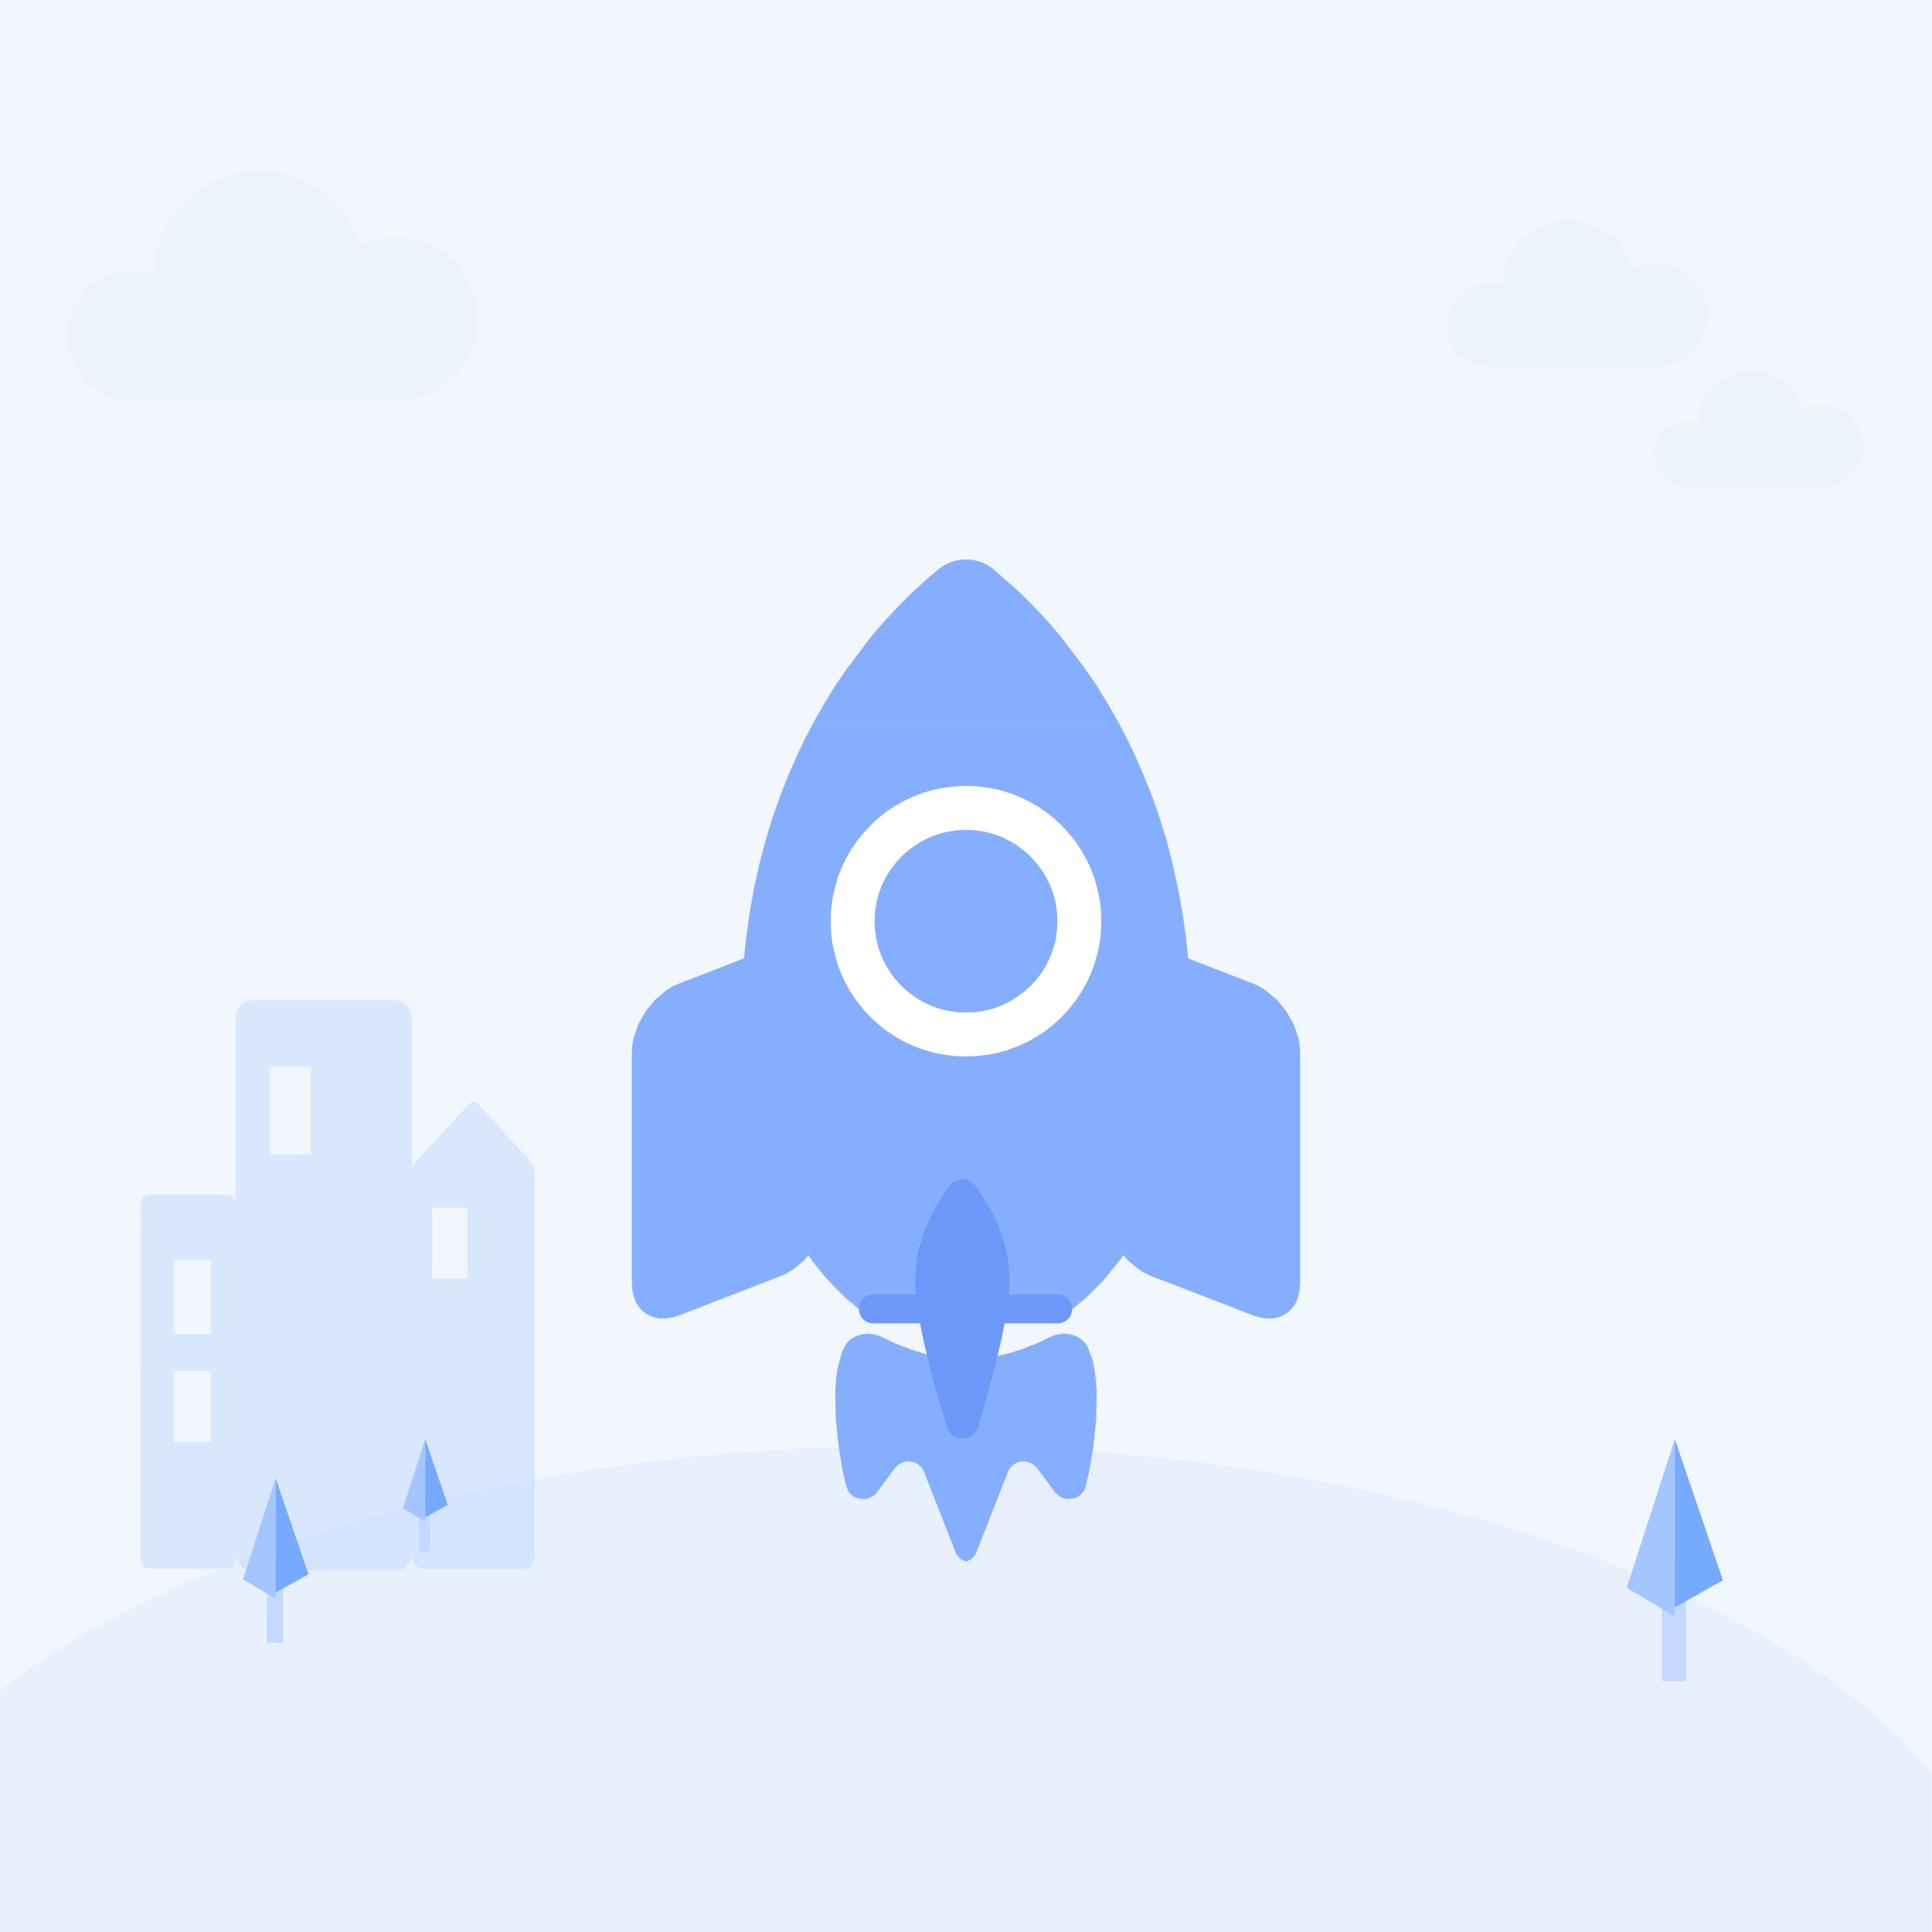<svg height="1024" node-id="1" sillyvg="true" template-height="1024" template-width="1024" version="1.1" viewBox="0 0 1024 1024" width="1024" xmlns="http://www.w3.org/2000/svg" xmlns:xlink="http://www.w3.org/1999/xlink"><defs node-id="574"><linearGradient gradientUnits="objectBoundingBox" id="SVGID_1_" node-id="7" spreadMethod="pad" x1="178.985" x2="178.985" y1="530.18" y2="832.358"><stop offset="0" stop-color="#9fc3ff"/><stop offset="1" stop-color="#f2f6fd"/></linearGradient><linearGradient gradientUnits="objectBoundingBox" id="SVGID_00000162318591882680154900000017352845791701096325_" node-id="11" spreadMethod="pad" x1="512" x2="512" y1="1024" y2="781.65"><stop offset="0" stop-color="#69a2ff"/><stop offset="1" stop-color="#c3d9ff"/></linearGradient><linearGradient gradientUnits="objectBoundingBox" id="SVGID_00000075142984335878050220000016562553130587568011_" node-id="15" spreadMethod="pad" x1="870.064" x2="766.886" y1="198.96" y2="106.566"><stop offset="0" stop-color="#69a2ff"/><stop offset="1" stop-color="#c3d9ff"/></linearGradient><linearGradient gradientUnits="objectBoundingBox" id="SVGID_00000117665252764250405540000012839065702604151689_" node-id="19" spreadMethod="pad" x1="198.302" x2="36.172" y1="219.722" y2="74.54"><stop offset="0" stop-color="#69a2ff"/><stop offset="1" stop-color="#c3d9ff"/></linearGradient><linearGradient gradientUnits="objectBoundingBox" id="SVGID_00000072240230854504591170000005384779603596871829_" node-id="23" spreadMethod="pad" x1="959.284" x2="876.731" y1="262.354" y2="188.431"><stop offset="0" stop-color="#69a2ff"/><stop offset="1" stop-color="#c3d9ff"/></linearGradient><linearGradient gradientUnits="objectBoundingBox" id="SVGID_00000166676953344563620180000007388354952834725546_" node-id="28" spreadMethod="pad" x1="152.499" x2="139.896" y1="853.043" y2="843.031"><stop offset="0" stop-color="#69a2ff"/><stop offset="1" stop-color="#c3d9ff"/></linearGradient><linearGradient gradientUnits="objectBoundingBox" id="SVGID_00000038392393316013438210000011708762221133187737_" node-id="35" spreadMethod="pad" x1="897.12" x2="878.544" y1="865.07" y2="850.314"><stop offset="0" stop-color="#69a2ff"/><stop offset="1" stop-color="#c3d9ff"/></linearGradient><linearGradient gradientUnits="objectBoundingBox" id="SVGID_00000102513879414498655320000007290832287386097826_" node-id="42" spreadMethod="pad" x1="229.776" x2="221.148" y1="810.345" y2="803.491"><stop offset="0" stop-color="#69a2ff"/><stop offset="1" stop-color="#c3d9ff"/></linearGradient><linearGradient gradientUnits="objectBoundingBox" id="SVGID_00000091693760095539612950000014285412910837847944_" node-id="49" spreadMethod="pad" x1="669.484" x2="583.564" y1="623.223" y2="558.375"><stop offset="0" stop-color="#5783f3"/><stop offset="1" stop-color="#86aeff"/></linearGradient><linearGradient gradientUnits="objectBoundingBox" id="SVGID_00000010280971083469059320000000217811795452332951_" node-id="53" spreadMethod="pad" x1="160.412" x2="74.491" y1="629.476" y2="564.629"><stop offset="0" stop-color="#5783f3"/><stop offset="1" stop-color="#86aeff"/></linearGradient><linearGradient gradientUnits="objectBoundingBox" id="SVGID_00000134963060673625975100000000796628583817315484_" node-id="100" spreadMethod="pad" x1="520.242" x2="339.623" y1="638.06" y2="473.296"><stop offset="0" stop-color="#5783f3"/><stop offset="1" stop-color="#86aeff"/></linearGradient><linearGradient gradientUnits="objectBoundingBox" id="SVGID_00000001656239894674142840000011845243415483611065_" node-id="104" spreadMethod="pad" x1="615.047" x2="434.427" y1="534.132" y2="369.368"><stop offset="0" stop-color="#5783f3"/><stop offset="1" stop-color="#86aeff"/></linearGradient><linearGradient gradientUnits="objectBoundingBox" id="SVGID_00000180357110788112125790000001473330034472806065_" node-id="108" spreadMethod="pad" x1="523.19" x2="342.571" y1="634.828" y2="470.064"><stop offset="0" stop-color="#5783f3"/><stop offset="1" stop-color="#86aeff"/></linearGradient><linearGradient gradientUnits="objectBoundingBox" id="SVGID_00000137830260254808513860000004905521048707465149_" node-id="112" spreadMethod="pad" x1="476.274" x2="295.654" y1="686.259" y2="521.495"><stop offset="0" stop-color="#5783f3"/><stop offset="1" stop-color="#86aeff"/></linearGradient><linearGradient gradientUnits="objectBoundingBox" id="SVGID_00000129904886045161327280000001269563743054455946_" node-id="116" spreadMethod="pad" x1="506.596" x2="325.976" y1="653.019" y2="488.255"><stop offset="0" stop-color="#5783f3"/><stop offset="1" stop-color="#86aeff"/></linearGradient><linearGradient gradientUnits="objectBoundingBox" id="SVGID_00000046329762294063343740000018099598031288975532_" node-id="120" spreadMethod="pad" x1="474.808" x2="294.189" y1="687.865" y2="523.102"><stop offset="0" stop-color="#5783f3"/><stop offset="1" stop-color="#86aeff"/></linearGradient><linearGradient gradientUnits="objectBoundingBox" id="SVGID_00000177449246760909987950000010717685499064526764_" node-id="124" spreadMethod="pad" x1="479.964" x2="299.344" y1="682.214" y2="517.45"><stop offset="0" stop-color="#5783f3"/><stop offset="1" stop-color="#86aeff"/></linearGradient><linearGradient gradientUnits="objectBoundingBox" id="SVGID_00000168100558959094485730000016077931521162532789_" node-id="128" spreadMethod="pad" x1="498.241" x2="317.621" y1="662.178" y2="497.414"><stop offset="0" stop-color="#5783f3"/><stop offset="1" stop-color="#86aeff"/></linearGradient><linearGradient gradientUnits="objectBoundingBox" id="SVGID_00000139987500808540205080000017784243245610579101_" node-id="132" spreadMethod="pad" x1="478.119" x2="397.478" y1="684.237" y2="610.676"><stop offset="0" stop-color="#5783f3"/><stop offset="1" stop-color="#86aeff"/></linearGradient><linearGradient gradientUnits="objectBoundingBox" id="SVGID_00000168802819175945924040000004948264140405630637_" node-id="136" spreadMethod="pad" x1="500.922" x2="320.303" y1="659.239" y2="494.475"><stop offset="0" stop-color="#5783f3"/><stop offset="1" stop-color="#86aeff"/></linearGradient><linearGradient gradientUnits="objectBoundingBox" id="SVGID_00000167379598606656781300000004163038310116799654_" node-id="140" spreadMethod="pad" x1="517.367" x2="336.747" y1="641.212" y2="476.448"><stop offset="0" stop-color="#5783f3"/><stop offset="1" stop-color="#86aeff"/></linearGradient><linearGradient gradientUnits="objectBoundingBox" id="SVGID_00000135693199100230207950000007031584290834890389_" node-id="144" spreadMethod="pad" x1="514.361" x2="333.741" y1="644.507" y2="479.743"><stop offset="0" stop-color="#5783f3"/><stop offset="1" stop-color="#86aeff"/></linearGradient><linearGradient gradientUnits="objectBoundingBox" id="SVGID_00000067219385226835641040000011474404262731093129_" node-id="148" spreadMethod="pad" x1="503.854" x2="323.235" y1="656.024" y2="491.261"><stop offset="0" stop-color="#5783f3"/><stop offset="1" stop-color="#86aeff"/></linearGradient><linearGradient gradientUnits="objectBoundingBox" id="SVGID_00000176756028518302180730000007817705020462676631_" node-id="152" spreadMethod="pad" x1="559.212" x2="378.592" y1="595.34" y2="430.576"><stop offset="0" stop-color="#5783f3"/><stop offset="1" stop-color="#86aeff"/></linearGradient><linearGradient gradientUnits="objectBoundingBox" id="SVGID_00000119819414474837650160000016982836618788933563_" node-id="156" spreadMethod="pad" x1="548.974" x2="368.354" y1="606.563" y2="441.799"><stop offset="0" stop-color="#5783f3"/><stop offset="1" stop-color="#86aeff"/></linearGradient><linearGradient gradientUnits="objectBoundingBox" id="SVGID_00000038412894022923975610000000822906873390059931_" node-id="160" spreadMethod="pad" x1="545.689" x2="365.07" y1="610.163" y2="445.4"><stop offset="0" stop-color="#5783f3"/><stop offset="1" stop-color="#86aeff"/></linearGradient><linearGradient gradientUnits="objectBoundingBox" id="SVGID_00000179613247119394696890000003041415408895308459_" node-id="164" spreadMethod="pad" x1="542.597" x2="361.977" y1="613.554" y2="448.79"><stop offset="0" stop-color="#5783f3"/><stop offset="1" stop-color="#86aeff"/></linearGradient><linearGradient gradientUnits="objectBoundingBox" id="SVGID_00000020392607777645162170000004753219561743832982_" node-id="168" spreadMethod="pad" x1="562.438" x2="381.818" y1="591.803" y2="427.04"><stop offset="0" stop-color="#5783f3"/><stop offset="1" stop-color="#86aeff"/></linearGradient><linearGradient gradientUnits="objectBoundingBox" id="SVGID_00000176043138298702528940000016097789599716516512_" node-id="172" spreadMethod="pad" x1="539.038" x2="358.418" y1="617.455" y2="452.691"><stop offset="0" stop-color="#5783f3"/><stop offset="1" stop-color="#86aeff"/></linearGradient><linearGradient gradientUnits="objectBoundingBox" id="SVGID_00000183964178454258836810000004838892619595029412_" node-id="176" spreadMethod="pad" x1="552.468" x2="371.848" y1="602.733" y2="437.969"><stop offset="0" stop-color="#5783f3"/><stop offset="1" stop-color="#86aeff"/></linearGradient><linearGradient gradientUnits="objectBoundingBox" id="SVGID_00000118368426841611740620000013287721188721634183_" node-id="180" spreadMethod="pad" x1="555.588" x2="374.969" y1="599.312" y2="434.548"><stop offset="0" stop-color="#5783f3"/><stop offset="1" stop-color="#86aeff"/></linearGradient><linearGradient gradientUnits="objectBoundingBox" id="SVGID_00000167372980377618605880000002060147675158225058_" node-id="184" spreadMethod="pad" x1="565.656" x2="385.037" y1="588.275" y2="423.511"><stop offset="0" stop-color="#5783f3"/><stop offset="1" stop-color="#86aeff"/></linearGradient><linearGradient gradientUnits="objectBoundingBox" id="SVGID_00000182504688675003897210000002500348021060004998_" node-id="188" spreadMethod="pad" x1="571.561" x2="390.942" y1="581.802" y2="417.038"><stop offset="0" stop-color="#5783f3"/><stop offset="1" stop-color="#86aeff"/></linearGradient><linearGradient gradientUnits="objectBoundingBox" id="SVGID_00000001625298454293290240000009449317699625908401_" node-id="192" spreadMethod="pad" x1="468.44" x2="287.821" y1="694.847" y2="530.083"><stop offset="0" stop-color="#5783f3"/><stop offset="1" stop-color="#86aeff"/></linearGradient><linearGradient gradientUnits="objectBoundingBox" id="SVGID_00000065767059715267515050000007180738182062582926_" node-id="196" spreadMethod="pad" x1="526.534" x2="372.994" y1="631.162" y2="491.101"><stop offset="0" stop-color="#5783f3"/><stop offset="1" stop-color="#86aeff"/></linearGradient><linearGradient gradientUnits="objectBoundingBox" id="SVGID_00000020377166637675066240000015719422905978592395_" node-id="200" spreadMethod="pad" x1="584.926" x2="584.924" y1="678.538" y2="678.536"><stop offset="0" stop-color="#5783f3"/><stop offset="1" stop-color="#86aeff"/></linearGradient><linearGradient gradientUnits="objectBoundingBox" id="SVGID_00000176034230709369514750000006337048770615678117_" node-id="204" spreadMethod="pad" x1="612.132" x2="431.512" y1="537.327" y2="372.563"><stop offset="0" stop-color="#5783f3"/><stop offset="1" stop-color="#86aeff"/></linearGradient><linearGradient gradientUnits="objectBoundingBox" id="SVGID_00000114771370283079941770000006974808227416026778_" node-id="208" spreadMethod="pad" x1="535.988" x2="355.368" y1="620.799" y2="456.035"><stop offset="0" stop-color="#5783f3"/><stop offset="1" stop-color="#86aeff"/></linearGradient><linearGradient gradientUnits="objectBoundingBox" id="SVGID_00000092447339706614206890000014358524133069742737_" node-id="212" spreadMethod="pad" x1="532.825" x2="413.725" y1="624.266" y2="515.622"><stop offset="0" stop-color="#5783f3"/><stop offset="1" stop-color="#86aeff"/></linearGradient><linearGradient gradientUnits="objectBoundingBox" id="SVGID_00000096056750772764150660000001950395433524775564_" node-id="216" spreadMethod="pad" x1="592.528" x2="411.909" y1="558.817" y2="394.053"><stop offset="0" stop-color="#5783f3"/><stop offset="1" stop-color="#86aeff"/></linearGradient><linearGradient gradientUnits="objectBoundingBox" id="SVGID_00000022540241303764817640000011479474499837128104_" node-id="220" spreadMethod="pad" x1="602.571" x2="421.951" y1="547.808" y2="383.045"><stop offset="0" stop-color="#5783f3"/><stop offset="1" stop-color="#86aeff"/></linearGradient><linearGradient gradientUnits="objectBoundingBox" id="SVGID_00000107571584418724950330000010935497572595397529_" node-id="224" spreadMethod="pad" x1="596.03" x2="415.411" y1="554.978" y2="390.214"><stop offset="0" stop-color="#5783f3"/><stop offset="1" stop-color="#86aeff"/></linearGradient><linearGradient gradientUnits="objectBoundingBox" id="SVGID_00000174570684563370982930000012455812797570561727_" node-id="228" spreadMethod="pad" x1="599.083" x2="418.464" y1="551.631" y2="386.868"><stop offset="0" stop-color="#5783f3"/><stop offset="1" stop-color="#86aeff"/></linearGradient><linearGradient gradientUnits="objectBoundingBox" id="SVGID_00000119838825471257914560000001288719628098899343_" node-id="232" spreadMethod="pad" x1="608.705" x2="428.086" y1="541.083" y2="376.32"><stop offset="0" stop-color="#5783f3"/><stop offset="1" stop-color="#86aeff"/></linearGradient><linearGradient gradientUnits="objectBoundingBox" id="SVGID_00000161626774139722188200000012772211982683036852_" node-id="236" spreadMethod="pad" x1="605.68" x2="425.06" y1="544.4" y2="379.636"><stop offset="0" stop-color="#5783f3"/><stop offset="1" stop-color="#86aeff"/></linearGradient><linearGradient gradientUnits="objectBoundingBox" id="SVGID_00000085214099726024781740000010501875667662533815_" node-id="240" spreadMethod="pad" x1="586.138" x2="405.519" y1="565.822" y2="401.058"><stop offset="0" stop-color="#5783f3"/><stop offset="1" stop-color="#86aeff"/></linearGradient><linearGradient gradientUnits="objectBoundingBox" id="SVGID_00000132779724936702933020000009781188293458018227_" node-id="244" spreadMethod="pad" x1="575.975" x2="395.356" y1="576.963" y2="412.199"><stop offset="0" stop-color="#5783f3"/><stop offset="1" stop-color="#86aeff"/></linearGradient><linearGradient gradientUnits="objectBoundingBox" id="SVGID_00000104669281302401378410000013080377349259932817_" node-id="248" spreadMethod="pad" x1="589.282" x2="408.663" y1="562.375" y2="397.612"><stop offset="0" stop-color="#5783f3"/><stop offset="1" stop-color="#86aeff"/></linearGradient><linearGradient gradientUnits="objectBoundingBox" id="SVGID_00000007425062594213857770000008025589723301346451_" node-id="252" spreadMethod="pad" x1="572.461" x2="391.842" y1="580.815" y2="416.051"><stop offset="0" stop-color="#5783f3"/><stop offset="1" stop-color="#86aeff"/></linearGradient><linearGradient gradientUnits="objectBoundingBox" id="SVGID_00000052098675135412788730000000800043024854122886_" node-id="256" spreadMethod="pad" x1="579.341" x2="398.722" y1="573.273" y2="408.509"><stop offset="0" stop-color="#5783f3"/><stop offset="1" stop-color="#86aeff"/></linearGradient><linearGradient gradientUnits="objectBoundingBox" id="SVGID_00000067227427395006002660000011538052291382412976_" node-id="260" spreadMethod="pad" x1="569.31" x2="388.69" y1="584.27" y2="419.506"><stop offset="0" stop-color="#5783f3"/><stop offset="1" stop-color="#86aeff"/></linearGradient><linearGradient gradientUnits="objectBoundingBox" id="SVGID_00000181796919048148831240000004390538262706113439_" node-id="264" spreadMethod="pad" x1="582.492" x2="401.873" y1="569.819" y2="405.055"><stop offset="0" stop-color="#5783f3"/><stop offset="1" stop-color="#86aeff"/></linearGradient><linearGradient gradientUnits="objectBoundingBox" id="SVGID_00000078729566360008111320000007655941513876644761_" node-id="268" spreadMethod="pad" x1="648.933" x2="468.313" y1="496.984" y2="332.221"><stop offset="0" stop-color="#5783f3"/><stop offset="1" stop-color="#86aeff"/></linearGradient><linearGradient gradientUnits="objectBoundingBox" id="SVGID_00000002346894060677658990000016334866420421576368_" node-id="272" spreadMethod="pad" x1="538.677" x2="435.066" y1="396.407" y2="301.892"><stop offset="0" stop-color="#5783f3"/><stop offset="1" stop-color="#86aeff"/></linearGradient><linearGradient gradientUnits="objectBoundingBox" id="SVGID_00000071556443136558940740000003217981610837292945_" node-id="276" spreadMethod="pad" x1="512" x2="512" y1="773.764" y2="667.312"><stop offset="0" stop-color="#5783f3"/><stop offset="1" stop-color="#86aeff"/></linearGradient><linearGradient gradientUnits="objectBoundingBox" id="SVGID_00000005235808845462258930000002125707741047095730_" node-id="280" spreadMethod="pad" x1="518.286" x2="483.911" y1="705.097" y2="645.557"><stop offset="0" stop-color="#5783f3"/><stop offset="1" stop-color="#6d97f9"/></linearGradient></defs><g node-id="1159"><path d="M 0.00 0.00 L 1024.00 0.00 L 1024.00 1024.00 L 0.00 1024.00 Z" fill="#f2f6fd" fill-rule="nonzero" group-id="1" node-id="917" stroke="none" target-height="1024" target-width="1024" target-x="0" target-y="0"/><g node-id="1161"><path d="M 282.10 616.50 L 253.60 585.40 L 252.70 584.60 L 250.90 584.00 L 249.20 584.60 L 248.30 585.40 L 219.70 616.60 L 218.60 619.10 L 218.40 620.80 L 218.40 541.20 L 218.10 538.20 L 217.40 535.60 L 216.10 533.40 L 214.60 531.70 L 213.40 530.90 L 210.70 530.20 L 132.50 530.20 L 129.80 530.90 L 128.60 531.70 L 127.00 533.40 L 125.80 535.60 L 125.00 538.20 L 124.80 541.20 L 124.80 636.50 L 123.30 634.10 L 122.20 633.40 L 121.10 633.20 L 78.70 633.20 L 76.60 634.00 L 75.70 634.90 L 74.70 637.50 L 74.50 825.50 L 74.70 827.10 L 75.70 829.70 L 76.60 830.60 L 78.70 831.40 L 121.10 831.40 L 123.10 830.60 L 124.00 829.70 L 125.10 827.10 L 125.20 825.00 L 125.90 827.10 L 128.00 830.30 L 129.40 831.40 L 130.80 832.10 L 132.50 832.40 L 210.70 832.40 L 213.40 831.70 L 214.60 830.90 L 216.10 829.20 L 217.40 826.90 L 218.10 824.40 L 218.40 821.40 L 218.60 825.90 L 219.20 827.70 L 220.00 829.20 L 221.10 830.40 L 222.40 831.10 L 223.80 831.40 L 278.20 831.40 L 279.60 831.10 L 280.80 830.40 L 281.90 829.20 L 282.80 827.70 L 283.50 823.80 L 283.50 620.90 L 283.30 619.20 L 282.10 616.50 Z M 111.80 764.30 L 92.10 764.30 L 92.10 726.60 L 111.80 726.60 L 111.80 764.30 Z M 111.80 707.00 L 92.10 707.00 L 92.10 668.00 L 111.80 668.00 L 111.80 707.00 Z M 164.80 612.00 L 142.80 612.00 L 142.80 565.30 L 164.80 565.30 L 164.80 612.00 Z M 247.70 677.50 L 229.00 677.50 L 229.00 640.10 L 247.70 640.10 L 247.70 677.50 Z" fill="url(#SVGID_1_)" fill-opacity="0.3" fill-rule="nonzero" group-id="1,3" node-id="921" stroke="none" target-height="302.2" target-width="209" target-x="74.5" target-y="530.2"/></g><g node-id="1162"><path d="M 1023.80 939.60 L 1016.30 931.20 L 1008.30 922.80 L 999.60 914.50 L 990.20 906.20 L 980.00 898.00 L 969.90 890.30 L 959.10 882.80 L 947.70 875.30 L 935.60 868.00 L 922.90 860.70 L 910.20 854.00 L 883.20 841.00 L 853.80 828.60 L 835.10 821.50 L 815.70 814.80 L 795.40 808.40 L 774.30 802.30 L 753.30 796.80 L 731.50 791.70 L 709.10 787.00 L 685.90 782.60 L 662.90 778.90 L 639.30 775.50 L 615.00 772.70 L 590.20 770.30 L 565.50 768.40 L 540.40 767.10 L 514.80 766.30 L 488.70 766.00 L 462.80 766.30 L 437.50 767.10 L 412.60 768.40 L 388.10 770.20 L 363.50 772.50 L 339.50 775.40 L 316.10 778.60 L 293.20 782.30 L 270.20 786.60 L 248.00 791.20 L 226.40 796.20 L 205.50 801.60 L 184.50 807.60 L 164.40 813.90 L 145.00 820.50 L 126.40 827.40 L 107.80 835.00 L 90.20 842.80 L 73.40 850.80 L 57.50 859.00 L 44.80 866.10 L 32.70 873.40 L 21.30 880.70 L 10.50 888.10 L 0.30 895.70 L 0.30 1024.00 L 1023.70 1024.00 L 1023.70 939.60 Z" fill="url(#SVGID_00000162318591882680154900000017352845791701096325_)" fill-opacity="0.2" fill-rule="nonzero" group-id="1,4" node-id="926" stroke="none" target-height="258" target-width="1023.5" target-x="0.3" target-y="766"/></g><g node-id="1163"><path d="M 788.60 194.40 L 877.50 194.40 L 881.30 194.10 L 884.80 193.40 L 888.30 192.20 L 891.50 190.60 L 894.50 188.50 L 897.20 186.10 L 899.60 183.30 L 901.60 180.30 L 903.20 176.80 L 904.30 173.20 L 904.90 169.60 L 905.10 166.00 L 904.70 162.40 L 903.90 158.90 L 902.70 155.40 L 900.90 152.20 L 898.80 149.30 L 896.20 146.50 L 893.30 144.10 L 890.10 142.20 L 886.80 140.80 L 883.30 139.80 L 879.70 139.30 L 876.10 139.20 L 872.50 139.60 L 868.90 140.50 L 865.40 141.90 L 863.90 137.80 L 862.00 134.10 L 859.70 130.60 L 856.90 127.50 L 853.90 124.70 L 850.60 122.30 L 847.00 120.20 L 843.20 118.70 L 839.20 117.50 L 835.10 116.80 L 830.90 116.60 L 826.50 116.90 L 822.30 117.80 L 818.20 119.10 L 814.50 120.80 L 810.90 123.00 L 807.70 125.60 L 804.80 128.50 L 802.20 131.70 L 800.00 135.20 L 798.30 138.90 L 796.90 142.90 L 796.10 147.00 L 795.70 151.40 L 792.90 150.60 L 787.30 150.30 L 784.50 150.60 L 779.20 152.40 L 774.50 155.40 L 772.40 157.40 L 769.10 162.10 L 767.10 167.40 L 766.60 172.90 L 767.50 178.50 L 769.80 183.80 L 773.30 188.20 L 777.80 191.50 L 783.00 193.60 L 788.60 194.40 Z" fill="url(#SVGID_00000075142984335878050220000016562553130587568011_)" fill-opacity="0.1" fill-rule="nonzero" group-id="1,5" node-id="931" stroke="none" target-height="77.8" target-width="138.5" target-x="766.6" target-y="116.6"/></g><g node-id="1164"><path d="M 70.40 212.50 L 210.00 212.50 L 214.40 212.30 L 218.70 211.60 L 222.90 210.60 L 226.90 209.10 L 230.80 207.20 L 234.40 205.00 L 237.80 202.40 L 241.00 199.50 L 243.80 196.30 L 246.30 192.80 L 248.50 189.10 L 250.40 185.00 L 251.80 180.70 L 252.70 176.50 L 253.20 172.20 L 253.30 167.90 L 253.00 163.60 L 252.20 159.40 L 251.10 155.40 L 249.50 151.40 L 247.60 147.50 L 245.20 143.90 L 242.50 140.50 L 239.40 137.30 L 235.90 134.40 L 232.30 132.00 L 228.60 130.00 L 224.60 128.30 L 220.50 127.10 L 216.30 126.20 L 212.10 125.80 L 207.80 125.80 L 203.50 126.30 L 199.30 127.10 L 195.10 128.40 L 191.00 130.10 L 189.30 125.30 L 187.20 120.70 L 184.70 116.40 L 181.90 112.40 L 178.80 108.60 L 175.40 105.10 L 171.70 102.00 L 167.70 99.20 L 163.50 96.80 L 159.10 94.70 L 154.60 93.00 L 149.80 91.70 L 145.00 90.80 L 140.10 90.40 L 135.10 90.40 L 129.90 90.80 L 124.80 91.80 L 120.00 93.10 L 115.30 94.80 L 110.90 97.00 L 106.70 99.50 L 102.70 102.30 L 99.10 105.50 L 95.70 109.00 L 92.60 112.70 L 89.90 116.70 L 87.50 120.90 L 85.50 125.40 L 83.80 130.00 L 82.60 134.80 L 81.80 139.80 L 81.40 145.00 L 77.00 143.80 L 72.60 143.20 L 68.20 143.20 L 63.80 143.80 L 59.60 144.90 L 55.50 146.50 L 51.60 148.70 L 48.10 151.30 L 44.80 154.50 L 41.90 158.00 L 39.60 161.80 L 37.80 165.90 L 36.60 170.10 L 35.90 174.40 L 35.70 178.80 L 36.10 183.20 L 37.10 187.50 L 38.70 191.80 L 40.80 195.90 L 43.30 199.50 L 46.30 202.80 L 49.60 205.70 L 53.30 208.00 L 57.30 210.00 L 61.40 211.40 L 65.80 212.20 L 70.40 212.50 Z" fill="url(#SVGID_00000117665252764250405540000012839065702604151689_)" fill-opacity="0.1" fill-rule="nonzero" group-id="1,6" node-id="936" stroke="none" target-height="122.1" target-width="217.6" target-x="35.7" target-y="90.4"/></g><g node-id="1165"><path d="M 894.10 258.70 L 965.20 258.70 L 968.20 258.50 L 973.90 256.90 L 978.80 254.00 L 982.90 249.90 L 984.50 247.40 L 985.80 244.70 L 986.70 241.80 L 987.20 238.90 L 987.00 233.10 L 985.40 227.50 L 984.00 225.00 L 980.20 220.40 L 975.30 217.00 L 972.70 215.80 L 967.00 214.60 L 961.20 214.90 L 955.60 216.70 L 952.80 210.40 L 951.00 207.70 L 946.30 202.90 L 940.90 199.40 L 937.80 198.10 L 934.60 197.20 L 931.30 196.60 L 924.50 196.70 L 921.00 197.40 L 917.80 198.50 L 912.00 201.60 L 907.00 206.00 L 903.20 211.30 L 900.80 217.50 L 899.80 224.30 L 897.50 223.70 L 893.00 223.40 L 889.70 223.90 L 886.60 225.10 L 882.80 227.50 L 881.10 229.10 L 878.50 232.90 L 877.60 234.90 L 876.70 238.20 L 876.50 241.50 L 877.20 246.00 L 879.10 250.20 L 881.90 253.70 L 884.50 255.80 L 887.50 257.40 L 889.60 258.10 L 894.10 258.70 Z" fill="url(#SVGID_00000072240230854504591170000005384779603596871829_)" fill-opacity="0.1" fill-rule="nonzero" group-id="1,7" node-id="941" stroke="none" target-height="62.1" target-width="110.7" target-x="876.5" target-y="196.6"/></g><g node-id="1166"><path d="M 149.50 870.70 L 142.10 870.70 L 141.40 870.10 L 141.60 824.80 L 149.50 824.70 L 150.10 825.30 L 150.10 870.10 L 149.50 870.70 Z" fill="url(#SVGID_00000166676953344563620180000007388354952834725546_)" fill-rule="nonzero" group-id="1,8" node-id="946" stroke="none" target-height="46" target-width="8.7" target-x="141.4" target-y="824.7"/><path d="M 146.10 783.50 L 128.80 837.10 L 146.10 847.40 Z" fill="#a4c6ff" fill-rule="nonzero" group-id="1,8" node-id="948" stroke="none" target-height="63.9" target-width="17.3" target-x="128.8" target-y="783.5"/><path d="M 146.10 783.50 L 163.50 834.40 L 146.10 844.10 Z" fill="#76aaff" fill-rule="nonzero" group-id="1,8" node-id="950" stroke="none" target-height="60.6" target-width="17.4" target-x="146.1" target-y="783.5"/></g><g node-id="1167"><path d="M 892.80 891.10 L 881.60 891.10 L 881.10 890.80 L 880.80 890.30 L 880.80 824.10 L 881.10 823.50 L 881.60 823.30 L 892.80 823.30 L 893.30 823.50 L 893.60 824.10 L 893.60 890.30 L 893.30 890.80 L 892.80 891.10 Z" fill="url(#SVGID_00000038392393316013438210000011708762221133187737_)" fill-rule="nonzero" group-id="1,9" node-id="955" stroke="none" target-height="67.8" target-width="12.8" target-x="880.8" target-y="823.3"/><path d="M 887.70 762.80 L 862.20 841.60 L 887.70 856.70 Z" fill="#a4c6ff" fill-rule="nonzero" group-id="1,9" node-id="957" stroke="none" target-height="93.9" target-width="25.5" target-x="862.2" target-y="762.8"/><path d="M 887.70 762.80 L 913.20 837.60 L 887.70 851.90 Z" fill="#76aaff" fill-rule="nonzero" group-id="1,9" node-id="959" stroke="none" target-height="89.1" target-width="25.5" target-x="887.7" target-y="762.8"/></g><g node-id="1168"><path d="M 227.70 822.40 L 222.60 822.40 L 222.20 822.00 L 222.20 791.30 L 222.60 790.90 L 227.70 790.90 L 228.10 791.30 L 228.10 822.00 L 227.70 822.40 Z" fill="url(#SVGID_00000102513879414498655320000007290832287386097826_)" fill-rule="nonzero" group-id="1,10" node-id="964" stroke="none" target-height="31.5" target-width="5.9" target-x="222.2" target-y="790.9"/><path d="M 225.40 762.80 L 213.50 799.40 L 225.40 806.50 Z" fill="#a4c6ff" fill-rule="nonzero" group-id="1,10" node-id="966" stroke="none" target-height="43.7" target-width="11.9" target-x="213.5" target-y="762.8"/><path d="M 225.40 762.80 L 237.30 797.60 L 225.40 804.20 Z" fill="#76aaff" fill-rule="nonzero" group-id="1,10" node-id="968" stroke="none" target-height="41.4" target-width="11.9" target-x="225.4" target-y="762.8"/></g></g><g node-id="1160"><path d="M 664.20 697.20 L 610.10 676.30 L 606.80 674.80 L 603.50 672.80 L 597.60 667.80 L 592.50 661.70 L 588.60 654.90 L 586.10 647.50 L 585.40 643.90 L 585.20 640.20 L 585.20 517.20 L 585.50 513.50 L 586.10 510.40 L 587.20 507.60 L 588.60 505.20 L 590.40 503.10 L 592.50 501.40 L 594.90 500.10 L 597.60 499.20 L 600.30 498.70 L 603.30 498.80 L 606.60 499.30 L 610.10 500.40 L 664.20 521.30 L 667.50 522.80 L 670.70 524.80 L 676.70 529.80 L 681.70 535.90 L 685.60 542.70 L 688.20 550.10 L 688.80 553.70 L 689.10 557.40 L 689.10 680.40 L 688.80 684.10 L 688.10 687.20 L 687.10 690.00 L 685.60 692.40 L 683.80 694.50 L 681.70 696.20 L 679.40 697.50 L 676.70 698.40 L 673.90 698.90 L 671.00 698.80 L 667.70 698.30 L 664.20 697.20 Z" fill="url(#SVGID_00000091693760095539612950000014285412910837847944_)" fill-rule="nonzero" group-id="2" node-id="974" stroke="none" target-height="200.2" target-width="103.9" target-x="585.2" target-y="498.7"/><path d="M 359.90 697.20 L 413.90 676.30 L 417.20 674.80 L 420.50 672.80 L 426.40 667.80 L 431.50 661.70 L 435.40 654.90 L 437.90 647.50 L 438.60 643.90 L 438.80 640.20 L 438.80 517.20 L 438.50 513.50 L 437.90 510.40 L 436.80 507.60 L 435.40 505.20 L 433.60 503.10 L 431.50 501.40 L 429.10 500.10 L 426.40 499.20 L 423.70 498.70 L 420.70 498.80 L 417.40 499.30 L 413.90 500.40 L 359.90 521.30 L 356.50 522.80 L 353.30 524.80 L 347.30 529.80 L 342.30 535.90 L 338.40 542.70 L 335.80 550.10 L 335.20 553.70 L 334.90 557.40 L 334.90 680.40 L 335.20 684.10 L 335.90 687.20 L 336.90 690.00 L 338.40 692.40 L 340.20 694.50 L 342.30 696.20 L 344.60 697.50 L 347.30 698.40 L 350.10 698.90 L 353.00 698.80 L 356.30 698.30 L 359.90 697.20 Z" fill="url(#SVGID_00000010280971083469059320000000217811795452332951_)" fill-rule="nonzero" group-id="2" node-id="976" stroke="none" target-height="200.2" target-width="103.9" target-x="334.9" target-y="498.7"/><g node-id="1169"><path d="M 402.50 611.40 L 399.50 600.90 L 397.10 590.00 L 395.20 578.80 L 393.70 567.10 L 395.20 578.80 L 397.10 590.00 L 399.50 600.90 L 402.50 611.40 Z" fill="none" group-id="2,11" node-id="980" stroke="none" target-height="44.3" target-width="8.8" target-x="393.7" target-y="567.1"/><path d="M 621.20 612.40 L 619.80 616.80 Z" fill="none" group-id="2,11" node-id="982" stroke="none" target-height="4.4" target-width="1.4" target-x="619.8" target-y="612.4"/><path d="M 622.80 607.30 L 621.70 611.00 Z" fill="none" group-id="2,11" node-id="984" stroke="none" target-height="3.7" target-width="1.1" target-x="621.7" target-y="607.3"/><path d="M 619.70 617.00 L 618.10 621.60 Z" fill="none" group-id="2,11" node-id="986" stroke="none" target-height="4.6" target-width="1.6" target-x="618.1" target-y="617"/><path d="M 624.40 601.30 L 623.10 606.10 Z" fill="none" group-id="2,11" node-id="988" stroke="none" target-height="4.8" target-width="1.3" target-x="623.1" target-y="601.3"/><path d="M 613.80 632.70 L 612.20 636.30 Z" fill="none" group-id="2,11" node-id="990" stroke="none" target-height="3.6" target-width="1.6" target-x="612.2" target-y="632.7"/><path d="M 405.80 621.40 L 404.20 616.80 Z" fill="none" group-id="2,11" node-id="992" stroke="none" target-height="4.6" target-width="1.6" target-x="404.2" target-y="616.8"/><path d="M 404.20 616.80 L 402.60 611.80 Z" fill="none" group-id="2,11" node-id="994" stroke="none" target-height="5" target-width="1.6" target-x="402.6" target-y="611.8"/><path d="M 393.60 566.40 L 393.20 561.10 Z" fill="none" group-id="2,11" node-id="996" stroke="none" target-height="5.3" target-width="0.4" target-x="393.2" target-y="561.1"/><path d="M 615.90 627.50 L 614.10 631.90 Z" fill="none" group-id="2,11" node-id="998" stroke="none" target-height="4.4" target-width="1.8" target-x="614.1" target-y="627.5"/><path d="M 617.70 622.90 L 616.30 626.40 Z" fill="none" group-id="2,11" node-id="1000" stroke="none" target-height="3.5" target-width="1.4" target-x="616.3" target-y="622.9"/><path d="M 631.20 555.40 L 630.90 560.70 Z" fill="none" group-id="2,11" node-id="1002" stroke="none" target-height="5.3" target-width="0.3" target-x="630.9" target-y="555.4"/><path d="M 625.60 596.30 L 624.60 600.30 Z" fill="none" group-id="2,11" node-id="1004" stroke="none" target-height="4" target-width="1" target-x="624.6" target-y="596.3"/><path d="M 630.80 561.80 L 630.40 566.10 Z" fill="none" group-id="2,11" node-id="1006" stroke="none" target-height="4.3" target-width="0.4" target-x="630.4" target-y="561.8"/><path d="M 629.70 572.90 L 629.00 578.10 Z" fill="none" group-id="2,11" node-id="1008" stroke="none" target-height="5.2" target-width="0.7" target-x="629" target-y="572.9"/><path d="M 630.20 567.70 L 629.70 572.20 Z" fill="none" group-id="2,11" node-id="1010" stroke="none" target-height="4.5" target-width="0.5" target-x="629.7" target-y="567.7"/><path d="M 611.60 637.50 L 609.90 641.10 Z" fill="none" group-id="2,11" node-id="1012" stroke="none" target-height="3.6" target-width="1.7" target-x="609.9" target-y="637.5"/><path d="M 631.50 542.80 L 631.40 548.30 Z" fill="none" group-id="2,11" node-id="1014" stroke="none" target-height="5.5" target-width="0.1" target-x="631.4" target-y="542.8"/><path d="M 392.60 548.30 L 392.50 542.80 Z" fill="none" group-id="2,11" node-id="1016" stroke="none" target-height="5.5" target-width="0.1" target-x="392.5" target-y="542.8"/><path d="M 392.80 554.20 L 392.60 549.80 Z" fill="none" group-id="2,11" node-id="1018" stroke="none" target-height="4.4" target-width="0.2" target-x="392.6" target-y="549.8"/><path d="M 393.20 560.80 L 392.80 555.30 Z" fill="none" group-id="2,11" node-id="1020" stroke="none" target-height="5.5" target-width="0.4" target-x="392.8" target-y="555.3"/><path d="M 626.80 590.40 L 625.90 594.90 Z" fill="none" group-id="2,11" node-id="1022" stroke="none" target-height="4.5" target-width="0.9" target-x="625.9" target-y="590.4"/><path d="M 631.40 549.80 L 631.20 554.10 Z" fill="none" group-id="2,11" node-id="1024" stroke="none" target-height="4.3" target-width="0.2" target-x="631.2" target-y="549.8"/><path d="M 628.80 579.50 L 628.10 583.40 Z" fill="none" group-id="2,11" node-id="1026" stroke="none" target-height="3.9" target-width="0.7" target-x="628.1" target-y="579.5"/><path d="M 627.90 584.80 L 626.90 589.90 Z" fill="none" group-id="2,11" node-id="1028" stroke="none" target-height="5.1" target-width="1" target-x="626.9" target-y="584.8"/><path d="M 596.70 663.60 L 594.20 667.10 Z" fill="none" group-id="2,11" node-id="1030" stroke="none" target-height="3.5" target-width="2.5" target-x="594.2" target-y="663.6"/><path d="M 512.00 714.10 L 518.10 713.90 L 524.10 713.30 L 530.00 712.20 L 535.80 710.80 L 541.50 708.90 L 548.40 706.00 L 555.20 702.60 L 561.80 698.60 L 568.30 693.90 L 455.70 693.90 L 462.20 698.60 L 468.80 702.60 L 475.60 706.00 L 482.50 708.90 L 488.20 710.80 L 494.00 712.20 L 499.90 713.30 L 505.90 713.90 L 512.00 714.10 Z" fill="none" group-id="2,11" node-id="1032" stroke="none" target-height="20.2" target-width="112.6" target-x="455.7" target-y="693.9"/><path d="M 571.70 691.30 L 568.60 693.80 Z" fill="none" group-id="2,11" node-id="1034" stroke="none" target-height="2.5" target-width="3.1" target-x="568.6" target-y="691.3"/><path d="M 599.30 659.90 L 597.30 662.80 Z" fill="none" group-id="2,11" node-id="1036" stroke="none" target-height="2.9" target-width="2" target-x="597.3" target-y="659.9"/><path d="M 578.20 685.50 L 575.70 687.80 Z" fill="none" group-id="2,11" node-id="1038" stroke="none" target-height="2.3" target-width="2.5" target-x="575.7" target-y="685.5"/><path d="M 574.80 688.60 L 572.30 690.80 Z" fill="none" group-id="2,11" node-id="1040" stroke="none" target-height="2.2" target-width="2.5" target-x="572.3" target-y="688.6"/><path d="M 584.50 679.00 L 582.30 681.30 Z" fill="none" group-id="2,11" node-id="1042" stroke="none" target-height="2.3" target-width="2.2" target-x="582.3" target-y="679"/><path d="M 590.80 671.60 L 588.30 674.60 Z" fill="none" group-id="2,11" node-id="1044" stroke="none" target-height="3" target-width="2.5" target-x="588.3" target-y="671.6"/><path d="M 593.60 667.90 L 591.60 670.70 Z" fill="none" group-id="2,11" node-id="1046" stroke="none" target-height="2.8" target-width="2" target-x="591.6" target-y="667.9"/><path d="M 588.10 674.90 L 585.30 678.10 Z" fill="none" group-id="2,11" node-id="1048" stroke="none" target-height="3.2" target-width="2.8" target-x="585.3" target-y="674.9"/><path d="M 606.90 646.90 L 605.20 650.00 Z" fill="none" group-id="2,11" node-id="1050" stroke="none" target-height="3.1" target-width="1.7" target-x="605.2" target-y="646.9"/><path d="M 602.10 655.30 L 599.90 658.80 Z" fill="none" group-id="2,11" node-id="1052" stroke="none" target-height="3.5" target-width="2.2" target-x="599.9" target-y="655.3"/><path d="M 609.60 641.80 L 607.50 645.90 Z" fill="none" group-id="2,11" node-id="1054" stroke="none" target-height="4.1" target-width="2.1" target-x="607.5" target-y="641.8"/><path d="M 407.30 625.50 L 406.40 623.10 Z" fill="none" group-id="2,11" node-id="1056" stroke="none" target-height="2.4" target-width="0.9" target-x="406.4" target-y="623.1"/><path d="M 581.60 682.10 L 578.70 685.00 Z" fill="none" group-id="2,11" node-id="1058" stroke="none" target-height="2.9" target-width="2.9" target-x="578.7" target-y="682.1"/><path d="M 408.50 628.50 L 408.30 628.00 Z" fill="none" group-id="2,11" node-id="1060" stroke="none" target-height="0.5" target-width="0.2" target-x="408.3" target-y="628"/><path d="M 604.60 651.10 L 602.30 655.00 Z" fill="none" group-id="2,11" node-id="1062" stroke="none" target-height="3.9" target-width="2.3" target-x="602.3" target-y="651.1"/><path d="M 575.70 687.80 L 574.80 688.60 Z" fill="url(#SVGID_00000134963060673625975100000000796628583817315484_)" fill-rule="nonzero" group-id="2,11" node-id="1064" stroke="none" target-height="0.8" target-width="0.9" target-x="574.8" target-y="687.8"/><path d="M 631.40 548.30 L 631.40 549.80 Z" fill="url(#SVGID_00000001656239894674142840000011845243415483611065_)" fill-rule="nonzero" group-id="2,11" node-id="1066" stroke="none" target-height="1.5" target-width="0" target-x="631.4" target-y="548.3"/><path d="M 578.70 685.00 L 578.20 685.40 Z" fill="url(#SVGID_00000180357110788112125790000001473330034472806065_)" fill-rule="nonzero" group-id="2,11" node-id="1068" stroke="none" target-height="0.4" target-width="0.5" target-x="578.2" target-y="685"/><path d="M 406.40 623.10 L 405.80 621.40 Z" fill="url(#SVGID_00000137830260254808513860000004905521048707465149_)" fill-rule="nonzero" group-id="2,11" node-id="1070" stroke="none" target-height="1.7" target-width="0.6" target-x="405.8" target-y="621.4"/><path d="M 392.60 549.80 L 392.60 548.30 Z" fill="url(#SVGID_00000129904886045161327280000001269563743054455946_)" fill-rule="nonzero" group-id="2,11" node-id="1072" stroke="none" target-height="1.5" target-width="0" target-x="392.6" target-y="548.3"/><path d="M 408.30 628.00 L 407.30 625.50 Z" fill="url(#SVGID_00000046329762294063343740000018099598031288975532_)" fill-rule="nonzero" group-id="2,11" node-id="1074" stroke="none" target-height="2.5" target-width="1" target-x="407.3" target-y="625.5"/><path d="M 402.60 611.80 L 402.50 611.40 Z" fill="url(#SVGID_00000177449246760909987950000010717685499064526764_)" fill-rule="nonzero" group-id="2,11" node-id="1076" stroke="none" target-height="0.4" target-width="0.1" target-x="402.5" target-y="611.4"/><path d="M 393.70 567.10 L 393.60 566.40 Z" fill="url(#SVGID_00000168100558959094485730000016077931521162532789_)" fill-rule="nonzero" group-id="2,11" node-id="1078" stroke="none" target-height="0.7" target-width="0.1" target-x="393.6" target-y="566.4"/><path d="M 404.20 616.80 L 404.20 616.80 Z" fill="url(#SVGID_00000139987500808540205080000017784243245610579101_)" fill-rule="nonzero" group-id="2,11" node-id="1080" stroke="none" target-height="0" target-width="0" target-x="404.2" target-y="616.8"/><path d="M 393.20 561.10 L 393.20 560.80 Z" fill="url(#SVGID_00000168802819175945924040000004948264140405630637_)" fill-rule="nonzero" group-id="2,11" node-id="1082" stroke="none" target-height="0.3" target-width="0" target-x="393.2" target-y="560.8"/><path d="M 572.30 690.80 L 571.70 691.30 Z" fill="url(#SVGID_00000167379598606656781300000004163038310116799654_)" fill-rule="nonzero" group-id="2,11" node-id="1084" stroke="none" target-height="0.5" target-width="0.6" target-x="571.7" target-y="690.8"/><path d="M 568.30 693.90 L 568.60 693.80 L 568.30 693.90 Z" fill="url(#SVGID_00000135693199100230207950000007031584290834890389_)" fill-rule="nonzero" group-id="2,11" node-id="1086" stroke="none" target-height="0.1" target-width="0.3" target-x="568.3" target-y="693.8"/><path d="M 392.80 555.30 L 392.80 554.20 Z" fill="url(#SVGID_00000067219385226835641040000011474404262731093129_)" fill-rule="nonzero" group-id="2,11" node-id="1088" stroke="none" target-height="1.1" target-width="0" target-x="392.8" target-y="554.2"/><path d="M 609.90 641.10 L 609.60 641.80 Z" fill="url(#SVGID_00000176756028518302180730000007817705020462676631_)" fill-rule="nonzero" group-id="2,11" node-id="1090" stroke="none" target-height="0.7" target-width="0.3" target-x="609.6" target-y="641.1"/><path d="M 602.30 655.00 L 602.20 655.30 Z" fill="url(#SVGID_00000119819414474837650160000016982836618788933563_)" fill-rule="nonzero" group-id="2,11" node-id="1092" stroke="none" target-height="0.3" target-width="0.1" target-x="602.2" target-y="655"/><path d="M 599.90 658.80 L 599.20 659.90 Z" fill="url(#SVGID_00000038412894022923975610000000822906873390059931_)" fill-rule="nonzero" group-id="2,11" node-id="1094" stroke="none" target-height="1.1" target-width="0.7" target-x="599.2" target-y="658.8"/><path d="M 597.30 662.80 L 596.70 663.60 Z" fill="url(#SVGID_00000179613247119394696890000003041415408895308459_)" fill-rule="nonzero" group-id="2,11" node-id="1096" stroke="none" target-height="0.8" target-width="0.6" target-x="596.7" target-y="662.8"/><path d="M 612.20 636.30 L 611.60 637.50 Z" fill="url(#SVGID_00000020392607777645162170000004753219561743832982_)" fill-rule="nonzero" group-id="2,11" node-id="1098" stroke="none" target-height="1.2" target-width="0.6" target-x="611.6" target-y="636.3"/><path d="M 594.20 667.10 L 593.60 667.90 Z" fill="url(#SVGID_00000176043138298702528940000016097789599716516512_)" fill-rule="nonzero" group-id="2,11" node-id="1100" stroke="none" target-height="0.8" target-width="0.6" target-x="593.6" target-y="667.1"/><path d="M 605.20 650.00 L 604.60 651.10 Z" fill="url(#SVGID_00000183964178454258836810000004838892619595029412_)" fill-rule="nonzero" group-id="2,11" node-id="1102" stroke="none" target-height="1.1" target-width="0.6" target-x="604.6" target-y="650"/><path d="M 607.50 645.90 L 606.90 646.90 Z" fill="url(#SVGID_00000118368426841611740620000013287721188721634183_)" fill-rule="nonzero" group-id="2,11" node-id="1104" stroke="none" target-height="1" target-width="0.6" target-x="606.9" target-y="645.9"/><path d="M 614.10 631.90 L 613.80 632.70 Z" fill="url(#SVGID_00000167372980377618605880000002060147675158225058_)" fill-rule="nonzero" group-id="2,11" node-id="1106" stroke="none" target-height="0.8" target-width="0.3" target-x="613.8" target-y="631.9"/><path d="M 584.50 679.00 L 594.20 667.10 L 602.30 655.00 L 609.90 641.10 L 614.10 631.90 L 617.70 622.90 L 623.10 606.10 L 627.00 589.90 L 629.70 572.90 L 631.30 554.10 L 631.40 535.10 L 630.10 512.20 L 628.70 497.70 L 626.80 484.00 L 624.40 470.90 L 621.50 457.80 L 618.30 445.40 L 614.70 433.70 L 610.90 422.70 L 606.50 411.70 L 602.00 401.30 L 597.40 391.60 L 592.70 382.60 L 431.40 382.60 L 426.60 391.60 L 422.00 401.30 L 417.50 411.70 L 413.20 422.70 L 409.30 433.70 L 405.80 445.40 L 402.50 457.80 L 399.60 470.90 L 397.30 483.90 L 395.40 497.70 L 393.90 512.20 L 393.00 527.60 L 392.50 542.80 L 393.20 560.80 L 395.20 578.80 L 397.10 590.00 L 399.60 600.90 L 402.50 611.40 L 405.80 621.40 L 412.50 637.60 L 416.70 646.20 L 421.30 654.40 L 426.40 662.30 L 431.60 669.60 L 437.20 676.40 L 443.20 682.80 L 449.30 688.70 L 455.70 693.90 L 568.30 693.90 L 575.70 687.80 L 584.50 679.00 Z" fill="url(#SVGID_00000182504688675003897210000002500348021060004998_)" fill-rule="nonzero" group-id="2,11" node-id="1108" stroke="none" target-height="311.3" target-width="238.9" target-x="392.5" target-y="382.6"/><path d="M 408.50 628.50 L 412.40 637.60 L 416.70 646.20 L 421.20 654.40 L 426.20 662.20 L 431.40 669.60 L 436.90 676.40 L 442.80 682.80 L 448.90 688.70 L 455.20 693.90 L 455.70 693.90 L 449.30 688.70 L 443.20 682.90 L 437.20 676.40 L 431.60 669.60 L 426.40 662.30 L 421.30 654.40 L 416.70 646.30 L 412.50 637.60 L 408.50 628.50 Z" fill="url(#SVGID_00000001625298454293290240000009449317699625908401_)" fill-rule="nonzero" group-id="2,11" node-id="1110" stroke="none" target-height="65.4" target-width="47.2" target-x="408.5" target-y="628.5"/><path d="M 582.30 681.30 L 581.60 682.10 Z" fill="url(#SVGID_00000065767059715267515050000007180738182062582926_)" fill-rule="nonzero" group-id="2,11" node-id="1112" stroke="none" target-height="0.8" target-width="0.7" target-x="581.6" target-y="681.3"/><path d="M 585.30 678.10 L 584.50 679.00 Z" fill="url(#SVGID_00000020377166637675066240000015719422905978592395_)" fill-rule="nonzero" group-id="2,11" node-id="1114" stroke="none" target-height="0.9" target-width="0.8" target-x="584.5" target-y="678.1"/><path d="M 631.20 554.10 L 631.20 555.40 Z" fill="url(#SVGID_00000176034230709369514750000006337048770615678117_)" fill-rule="nonzero" group-id="2,11" node-id="1116" stroke="none" target-height="1.3" target-width="0" target-x="631.2" target-y="554.1"/><path d="M 591.60 670.70 L 590.80 671.60 Z" fill="url(#SVGID_00000114771370283079941770000006974808227416026778_)" fill-rule="nonzero" group-id="2,11" node-id="1118" stroke="none" target-height="0.9" target-width="0.8" target-x="590.8" target-y="670.7"/><path d="M 588.30 674.60 L 588.10 674.90 Z" fill="url(#SVGID_00000092447339706614206890000014358524133069742737_)" fill-rule="nonzero" group-id="2,11" node-id="1120" stroke="none" target-height="0.3" target-width="0.2" target-x="588.1" target-y="674.6"/><path d="M 626.90 589.90 L 626.80 590.40 Z" fill="url(#SVGID_00000096056750772764150660000001950395433524775564_)" fill-rule="nonzero" group-id="2,11" node-id="1122" stroke="none" target-height="0.5" target-width="0.1" target-x="626.8" target-y="589.9"/><path d="M 629.70 572.20 L 629.70 572.90 Z" fill="url(#SVGID_00000022540241303764817640000011479474499837128104_)" fill-rule="nonzero" group-id="2,11" node-id="1124" stroke="none" target-height="0.7" target-width="0" target-x="629.7" target-y="572.2"/><path d="M 628.10 583.40 L 627.90 584.80 Z" fill="url(#SVGID_00000107571584418724950330000010935497572595397529_)" fill-rule="nonzero" group-id="2,11" node-id="1126" stroke="none" target-height="1.4" target-width="0.2" target-x="627.9" target-y="583.4"/><path d="M 629.00 578.10 L 628.80 579.50 Z" fill="url(#SVGID_00000174570684563370982930000012455812797570561727_)" fill-rule="nonzero" group-id="2,11" node-id="1128" stroke="none" target-height="1.4" target-width="0.2" target-x="628.8" target-y="578.1"/><path d="M 630.90 560.70 L 630.80 561.80 Z" fill="url(#SVGID_00000119838825471257914560000001288719628098899343_)" fill-rule="nonzero" group-id="2,11" node-id="1130" stroke="none" target-height="1.1" target-width="0.1" target-x="630.8" target-y="560.7"/><path d="M 630.40 566.10 L 630.30 567.60 Z" fill="url(#SVGID_00000161626774139722188200000012772211982683036852_)" fill-rule="nonzero" group-id="2,11" node-id="1132" stroke="none" target-height="1.5" target-width="0.1" target-x="630.3" target-y="566.1"/><path d="M 624.60 600.30 L 624.30 601.30 Z" fill="url(#SVGID_00000085214099726024781740000010501875667662533815_)" fill-rule="nonzero" group-id="2,11" node-id="1134" stroke="none" target-height="1" target-width="0.3" target-x="624.3" target-y="600.3"/><path d="M 619.80 616.80 L 619.70 617.00 Z" fill="url(#SVGID_00000132779724936702933020000009781188293458018227_)" fill-rule="nonzero" group-id="2,11" node-id="1136" stroke="none" target-height="0.2" target-width="0.1" target-x="619.7" target-y="616.8"/><path d="M 625.90 594.90 L 625.60 596.30 Z" fill="url(#SVGID_00000104669281302401378410000013080377349259932817_)" fill-rule="nonzero" group-id="2,11" node-id="1138" stroke="none" target-height="1.4" target-width="0.3" target-x="625.6" target-y="594.9"/><path d="M 618.10 621.60 L 617.70 622.90 Z" fill="url(#SVGID_00000007425062594213857770000008025589723301346451_)" fill-rule="nonzero" group-id="2,11" node-id="1140" stroke="none" target-height="1.3" target-width="0.4" target-x="617.7" target-y="621.6"/><path d="M 621.70 611.00 L 621.20 612.40 Z" fill="url(#SVGID_00000052098675135412788730000000800043024854122886_)" fill-rule="nonzero" group-id="2,11" node-id="1142" stroke="none" target-height="1.4" target-width="0.5" target-x="621.2" target-y="611"/><path d="M 616.30 626.40 L 615.90 627.50 Z" fill="url(#SVGID_00000067227427395006002660000011538052291382412976_)" fill-rule="nonzero" group-id="2,11" node-id="1144" stroke="none" target-height="1.1" target-width="0.4" target-x="615.9" target-y="626.4"/><path d="M 623.10 606.10 L 622.80 607.30 Z" fill="url(#SVGID_00000181796919048148831240000004390538262706113439_)" fill-rule="nonzero" group-id="2,11" node-id="1146" stroke="none" target-height="1.2" target-width="0.3" target-x="622.8" target-y="606.1"/><path d="M 526.10 301.40 L 523.30 299.50 L 520.30 298.10 L 517.00 297.10 L 513.70 296.60 L 510.30 296.60 L 507.00 297.10 L 503.70 298.10 L 500.70 299.50 L 497.90 301.40 L 491.50 306.80 L 483.80 313.80 L 475.90 321.70 L 467.00 331.30 L 461.30 338.10 L 449.10 354.20 L 443.20 362.80 L 437.30 372.30 L 431.40 382.60 L 592.60 382.60 L 586.70 372.30 L 580.80 362.80 L 574.90 354.20 L 562.70 338.10 L 557.00 331.30 L 548.10 321.70 L 540.20 313.80 L 526.10 301.40 Z" fill="url(#SVGID_00000078729566360008111320000007655941513876644761_)" fill-rule="nonzero" group-id="2,11" node-id="1148" stroke="none" target-height="86" target-width="161.2" target-x="431.4" target-y="296.6"/><path d="M 526.10 301.40 L 523.30 299.50 L 520.30 298.10 L 517.00 297.10 L 513.70 296.60 L 510.30 296.60 L 507.00 297.10 L 503.70 298.10 L 500.70 299.50 L 497.90 301.40 L 491.50 306.80 L 483.80 313.80 L 475.90 321.70 L 467.00 331.30 L 461.30 338.10 L 449.10 354.20 L 443.20 362.80 L 437.30 372.30 L 431.40 382.60 L 592.60 382.60 L 586.70 372.30 L 580.80 362.80 L 574.90 354.20 L 562.70 338.10 L 557.00 331.30 L 548.10 321.70 L 540.20 313.80 L 526.10 301.40 Z" fill="url(#SVGID_00000002346894060677658990000016334866420421576368_)" fill-rule="nonzero" group-id="2,11" node-id="1150" stroke="none" target-height="86" target-width="161.2" target-x="431.4" target-y="296.6"/></g><path d="M 576.40 713.70 L 575.00 711.70 L 573.30 710.00 L 571.20 708.60 L 568.90 707.70 L 566.40 707.10 L 563.70 706.90 L 561.10 707.20 L 558.50 707.80 L 549.00 712.20 L 541.90 715.00 L 534.70 717.30 L 527.30 719.00 L 519.70 720.10 L 512.00 720.60 L 504.30 720.10 L 496.70 719.00 L 489.30 717.30 L 482.10 715.00 L 475.00 712.20 L 465.50 707.80 L 462.90 707.20 L 460.30 706.90 L 457.60 707.10 L 455.10 707.70 L 452.80 708.60 L 450.70 710.00 L 449.00 711.70 L 447.60 713.70 L 446.20 716.90 L 444.10 724.50 L 443.10 730.90 L 442.70 738.00 L 443.00 752.50 L 444.50 766.80 L 446.60 779.40 L 447.80 784.80 L 449.50 790.30 L 451.60 792.70 L 453.70 793.80 L 456.00 794.40 L 458.50 794.50 L 460.90 793.90 L 463.70 792.30 L 464.80 791.00 L 474.40 778.00 L 476.70 775.90 L 480.20 774.60 L 482.50 774.60 L 484.70 775.10 L 486.70 776.10 L 488.80 778.20 L 489.50 779.50 L 506.90 823.80 L 509.10 826.40 L 512.00 827.70 L 514.90 826.40 L 517.10 823.80 L 534.50 779.50 L 535.20 778.20 L 537.30 776.10 L 539.30 775.10 L 541.50 774.60 L 543.70 774.60 L 547.30 775.90 L 549.60 778.00 L 559.20 791.00 L 561.70 793.20 L 563.10 793.90 L 565.50 794.50 L 568.00 794.40 L 570.30 793.80 L 572.40 792.70 L 574.50 790.30 L 575.20 788.80 L 577.40 779.40 L 579.50 766.80 L 581.00 752.50 L 581.30 738.00 L 580.80 730.90 L 579.90 724.50 L 579.00 720.40 L 576.40 713.70 Z" fill="url(#SVGID_00000071556443136558940740000003217981610837292945_)" fill-rule="nonzero" group-id="2" node-id="1153" stroke="none" target-height="120.8" target-width="138.6" target-x="442.7" target-y="706.9"/><path d="M 560.70 686.10 L 534.80 686.10 L 535.20 678.10 L 534.30 667.70 L 532.10 658.00 L 528.90 649.10 L 525.90 642.90 L 522.90 637.50 L 517.00 628.40 L 514.20 626.00 L 512.60 625.30 L 509.20 625.00 L 505.90 626.00 L 504.40 627.00 L 500.30 632.50 L 494.20 642.90 L 489.50 653.50 L 486.70 662.80 L 485.80 667.70 L 484.90 678.10 L 485.40 686.10 L 462.90 686.10 L 460.80 686.40 L 459.00 687.10 L 457.40 688.30 L 456.20 689.90 L 455.50 691.70 L 455.20 693.80 L 455.50 695.80 L 456.20 697.60 L 457.40 699.20 L 459.00 700.40 L 460.80 701.20 L 462.90 701.40 L 487.60 701.40 L 489.50 710.60 L 494.10 729.70 L 501.80 756.40 L 502.60 758.30 L 503.70 759.80 L 505.10 761.00 L 508.30 762.30 L 511.80 762.30 L 515.10 761.00 L 516.40 759.80 L 517.50 758.30 L 518.40 756.40 L 526.00 729.70 L 530.60 710.60 L 532.50 701.40 L 560.70 701.40 L 562.70 701.20 L 564.50 700.40 L 566.10 699.20 L 567.30 697.60 L 568.00 695.80 L 568.30 693.80 L 568.00 691.70 L 567.30 689.90 L 566.10 688.30 L 564.50 687.10 L 562.70 686.40 L 560.70 686.10 Z" fill="url(#SVGID_00000005235808845462258930000002125707741047095730_)" fill-rule="nonzero" group-id="2" node-id="1155" stroke="none" target-height="137.3" target-width="113.1" target-x="455.2" target-y="625"/><path d="M 512.00 416.50 L 506.00 416.80 L 500.30 417.50 L 494.70 418.60 L 489.30 420.20 L 484.00 422.20 L 479.00 424.60 L 474.20 427.30 L 469.60 430.40 L 465.30 433.80 L 461.30 437.60 L 457.60 441.60 L 454.10 445.90 L 451.00 450.50 L 448.30 455.30 L 445.90 460.30 L 443.90 465.60 L 442.40 471.00 L 441.20 476.60 L 440.50 482.30 L 440.30 488.30 L 440.50 494.20 L 441.20 500.00 L 442.40 505.50 L 443.90 510.90 L 445.90 516.20 L 448.30 521.30 L 451.00 526.10 L 454.10 530.60 L 457.60 535.00 L 461.30 539.00 L 465.30 542.70 L 469.60 546.20 L 474.20 549.20 L 479.00 552.00 L 484.00 554.30 L 489.30 556.30 L 494.70 557.90 L 500.30 559.00 L 506.00 559.70 L 512.00 560.00 L 518.00 559.70 L 523.70 559.00 L 529.30 557.90 L 534.70 556.30 L 540.00 554.30 L 545.00 552.00 L 549.80 549.20 L 554.40 546.20 L 558.70 542.70 L 562.70 539.00 L 566.40 535.00 L 569.90 530.60 L 573.00 526.00 L 575.70 521.30 L 578.10 516.20 L 580.10 510.90 L 581.60 505.50 L 582.80 500.00 L 583.50 494.20 L 583.70 488.30 L 583.50 482.30 L 582.80 476.60 L 581.60 471.00 L 580.10 465.60 L 578.10 460.30 L 575.70 455.30 L 573.00 450.50 L 569.90 445.90 L 566.40 441.60 L 562.70 437.60 L 558.70 433.80 L 554.40 430.40 L 549.80 427.30 L 545.00 424.60 L 540.00 422.20 L 534.70 420.20 L 529.30 418.60 L 523.70 417.50 L 518.00 416.80 L 512.00 416.50 Z M 512.00 536.70 L 507.00 536.50 L 502.20 535.70 L 497.60 534.60 L 493.10 532.90 L 488.90 530.90 L 484.90 528.40 L 481.20 525.70 L 477.70 522.50 L 474.60 519.10 L 471.80 515.40 L 469.40 511.40 L 467.30 507.10 L 465.70 502.70 L 464.50 498.10 L 463.80 493.30 L 463.50 488.30 L 463.80 483.20 L 464.50 478.40 L 465.70 473.80 L 467.30 469.40 L 469.40 465.10 L 471.80 461.20 L 474.60 457.50 L 477.70 454.00 L 481.20 450.90 L 484.90 448.10 L 488.90 445.70 L 493.10 443.60 L 497.60 442.00 L 502.20 440.80 L 507.00 440.10 L 512.00 439.80 L 517.00 440.10 L 521.80 440.80 L 526.40 442.00 L 530.90 443.60 L 535.10 445.70 L 539.10 448.10 L 542.80 450.90 L 546.30 454.00 L 549.40 457.50 L 552.20 461.20 L 554.60 465.10 L 556.70 469.40 L 558.30 473.80 L 559.50 478.40 L 560.20 483.20 L 560.50 488.30 L 560.20 493.30 L 559.50 498.10 L 558.30 502.70 L 556.70 507.10 L 554.60 511.40 L 552.20 515.40 L 549.40 519.10 L 546.30 522.50 L 542.80 525.70 L 539.10 528.40 L 535.10 530.90 L 530.90 532.90 L 526.40 534.60 L 521.80 535.70 L 517.00 536.50 L 512.00 536.70 Z" fill="#ffffff" fill-rule="nonzero" group-id="2" node-id="1157" stroke="none" target-height="143.5" target-width="143.4" target-x="440.3" target-y="416.5"/></g></svg>